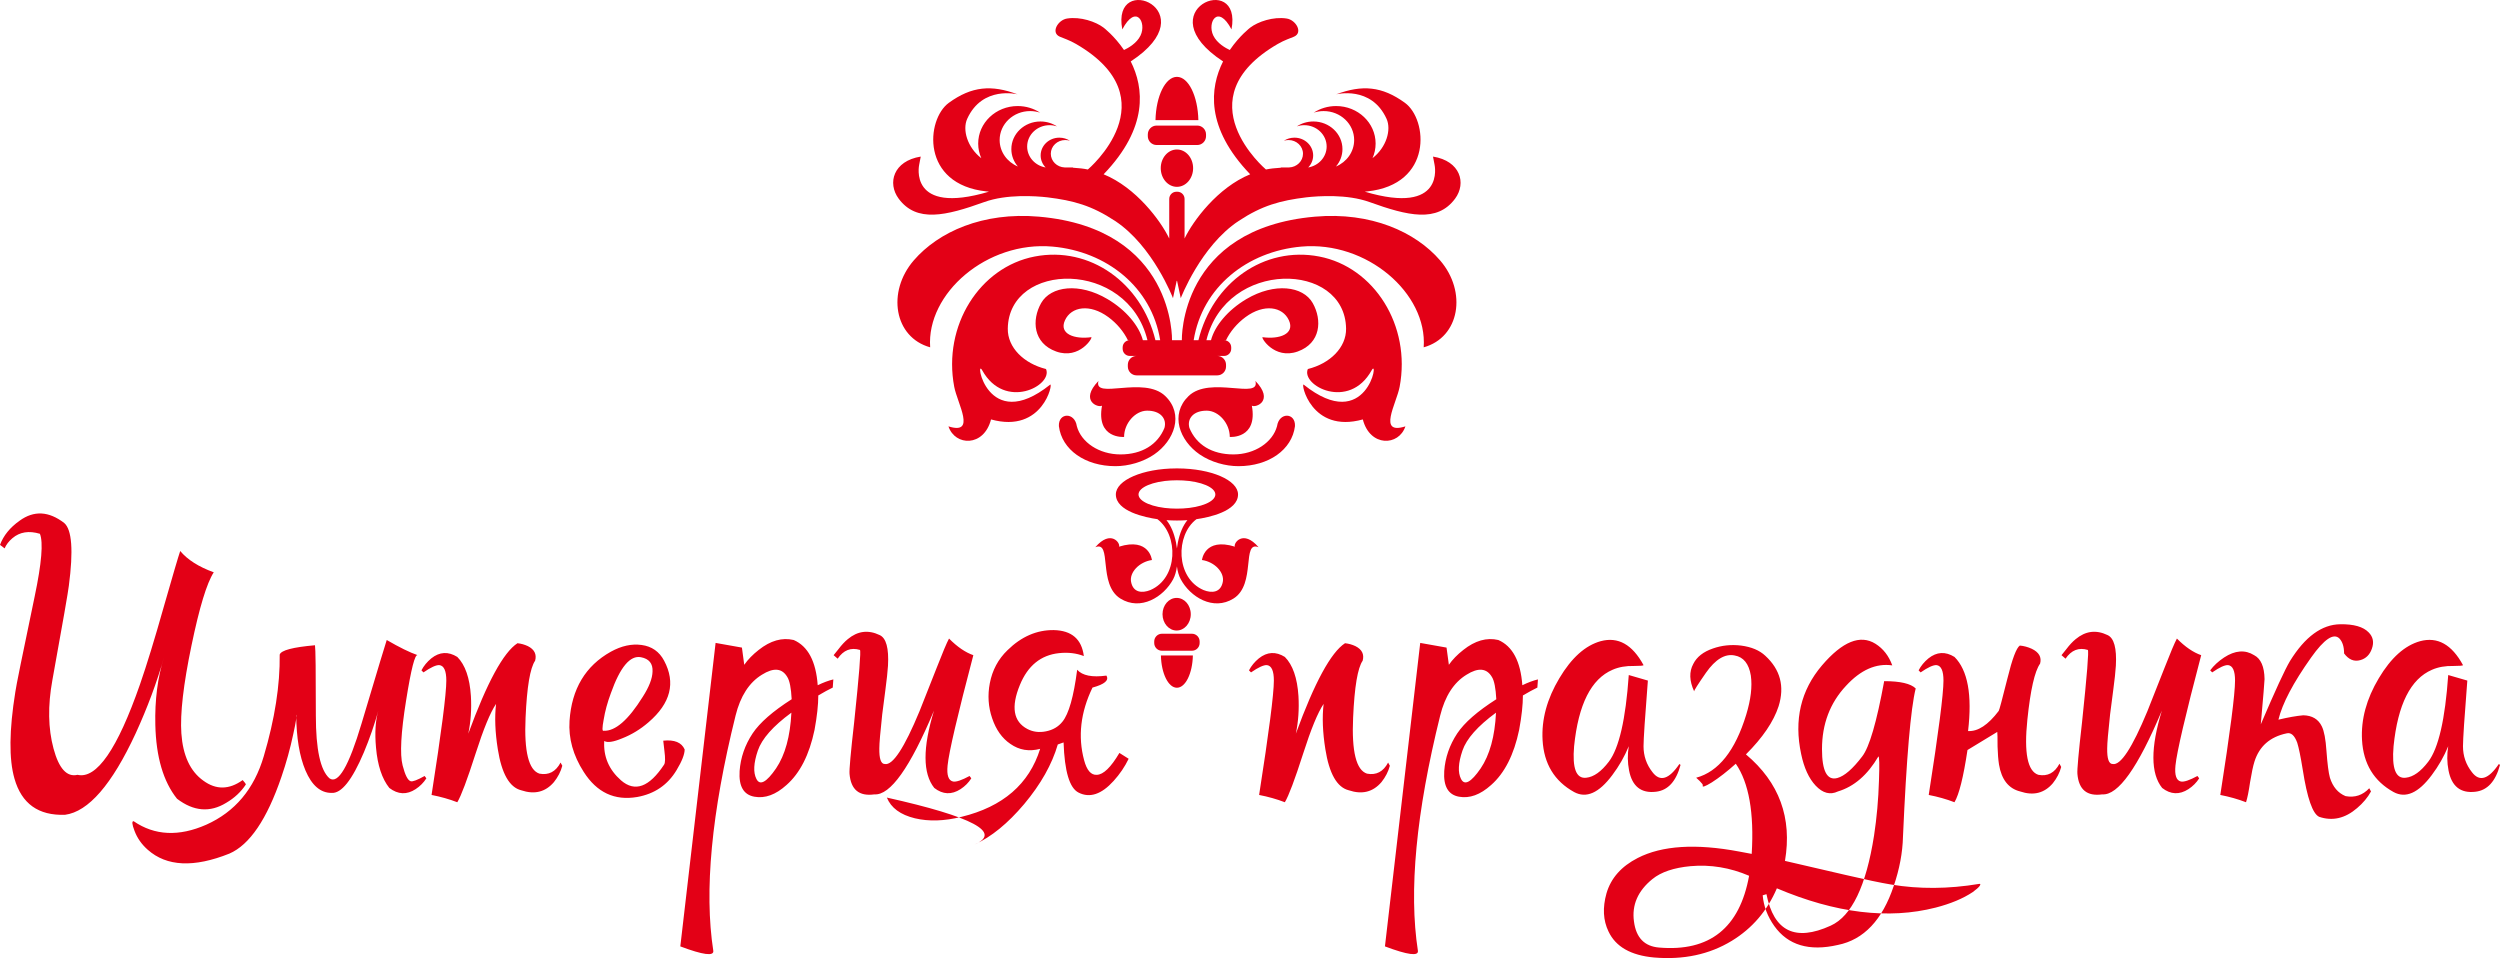 <?xml version="1.0" encoding="UTF-8"?> <svg xmlns="http://www.w3.org/2000/svg" width="167" height="64" viewBox="0 0 167 64" fill="none"><g clip-path="url(#clip0_119_32)"><path fill-rule="evenodd" clip-rule="evenodd" d="M16.424 52.401C16.102 52.895 15.664 53.304 15.11 53.629C14.028 54.292 12.933 54.201 11.825 53.356C10.91 52.212 10.427 50.569 10.376 48.425C10.337 46.761 10.53 45.254 10.956 43.903C10.479 45.579 9.848 47.275 9.062 48.99C7.478 52.408 5.906 54.22 4.347 54.428C2.57 54.493 1.443 53.688 0.966 52.011C0.592 50.712 0.612 48.782 1.024 46.222C1.063 45.897 1.494 43.766 2.319 39.829C2.782 37.62 2.898 36.229 2.666 35.657C1.932 35.436 1.32 35.534 0.831 35.95C0.586 36.157 0.412 36.385 0.309 36.632L0 36.398C0.232 35.774 0.67 35.235 1.314 34.78C2.267 34.091 3.259 34.143 4.289 34.936C4.805 35.378 4.908 36.775 4.599 39.127C4.56 39.491 4.193 41.596 3.497 45.442C3.188 47.145 3.214 48.665 3.575 50.003C3.935 51.342 4.47 51.927 5.178 51.758C6.453 52.057 7.845 50.042 9.352 45.715C9.803 44.416 10.331 42.694 10.936 40.55C11.542 38.432 11.909 37.184 12.038 36.807C12.527 37.392 13.274 37.866 14.279 38.23C13.815 38.945 13.319 40.576 12.791 43.123C12.25 45.722 12.025 47.678 12.115 48.99C12.218 50.471 12.707 51.524 13.583 52.148C14.433 52.771 15.309 52.758 16.211 52.109C16.34 52.252 16.411 52.349 16.424 52.401ZM21.041 43.103C21.08 43.311 21.099 44.877 21.099 47.801C21.099 50.062 21.402 51.459 22.008 51.992C22.587 52.408 23.302 51.186 24.153 48.327C25.247 44.663 25.808 42.804 25.834 42.752C26.684 43.246 27.373 43.584 27.901 43.766C27.721 43.675 27.463 44.682 27.128 46.787C26.78 48.945 26.703 50.393 26.896 51.134C27.064 51.784 27.244 52.135 27.437 52.187C27.566 52.226 27.875 52.109 28.365 51.836L28.481 51.992C28.3 52.278 28.062 52.518 27.766 52.713C27.173 53.103 26.587 53.077 26.007 52.635C25.518 52.024 25.222 51.127 25.118 49.945C25.028 48.945 25.08 48.119 25.273 47.47C25.015 48.405 24.693 49.334 24.307 50.257C23.521 52.115 22.8 53.018 22.143 52.966C21.409 52.966 20.829 52.466 20.404 51.465C20.005 50.517 19.799 49.276 19.786 47.742C19.837 47.781 19.773 48.21 19.592 49.029C19.386 50.003 19.122 50.959 18.8 51.894C17.834 54.727 16.675 56.436 15.322 57.021C12.952 57.969 11.136 57.885 9.873 56.767C9.461 56.404 9.165 55.981 8.985 55.5C8.817 55.059 8.798 54.844 8.927 54.857C10.331 55.819 11.947 55.897 13.777 55.091C15.696 54.233 16.978 52.707 17.622 50.51C18.356 48.028 18.71 45.767 18.684 43.727C18.774 43.441 19.56 43.233 21.041 43.103ZM28.152 44.779C28.307 44.481 28.526 44.214 28.809 43.98C29.363 43.538 29.943 43.506 30.548 43.883C31.076 44.416 31.379 45.286 31.456 46.495C31.508 47.365 31.449 48.204 31.282 49.009C32.532 45.592 33.627 43.578 34.567 42.967C34.812 42.993 35.044 43.058 35.263 43.162C35.7 43.383 35.862 43.708 35.746 44.136C35.411 44.617 35.198 45.884 35.108 47.937C35.005 50.199 35.314 51.446 36.035 51.68C36.654 51.797 37.124 51.55 37.446 50.939L37.562 51.153C37.459 51.543 37.272 51.907 37.002 52.245C36.435 52.908 35.707 53.09 34.818 52.791C34.033 52.596 33.511 51.68 33.253 50.042C33.073 48.912 33.034 47.905 33.137 47.021C32.751 47.593 32.293 48.704 31.765 50.354C31.211 52.083 30.806 53.161 30.548 53.59C30.007 53.382 29.434 53.22 28.828 53.103C29.485 48.905 29.814 46.358 29.814 45.462C29.814 44.812 29.659 44.468 29.35 44.429C29.131 44.416 28.777 44.578 28.288 44.916L28.152 44.779ZM40.325 48.815C41.098 48.854 41.967 48.1 42.933 46.553C43.358 45.891 43.578 45.325 43.59 44.858C43.616 44.325 43.358 44.006 42.818 43.903C42.096 43.76 41.426 44.559 40.808 46.3C40.576 46.924 40.415 47.515 40.325 48.074C40.222 48.62 40.222 48.866 40.325 48.815ZM40.364 49.497C40.299 50.536 40.673 51.413 41.484 52.128C42.412 52.934 43.371 52.583 44.363 51.075C44.44 50.959 44.447 50.653 44.383 50.159L44.305 49.477C45.052 49.399 45.529 49.594 45.735 50.062C45.735 50.387 45.555 50.848 45.194 51.446C44.601 52.434 43.725 53.031 42.566 53.239C41.059 53.499 39.868 52.94 38.992 51.563C38.283 50.458 37.968 49.321 38.045 48.152C38.187 46.021 39.108 44.481 40.808 43.532C41.516 43.142 42.199 42.993 42.856 43.084C43.539 43.175 44.041 43.526 44.363 44.136C45.149 45.605 44.801 46.976 43.32 48.249C42.779 48.717 42.193 49.074 41.562 49.321C40.969 49.568 40.57 49.627 40.364 49.497ZM47.802 42.947L49.561 43.259L49.715 44.409C49.96 44.058 50.282 43.727 50.681 43.415C51.467 42.791 52.246 42.57 53.019 42.752C53.973 43.168 54.507 44.175 54.623 45.774C54.996 45.592 55.345 45.462 55.667 45.384L55.628 45.93C55.357 46.06 55.035 46.235 54.662 46.456C54.662 47.08 54.578 47.846 54.411 48.756C54.063 50.419 53.438 51.648 52.536 52.44C51.815 53.09 51.1 53.35 50.392 53.22C49.67 53.09 49.342 52.518 49.406 51.504C49.471 50.608 49.76 49.77 50.276 48.99C50.752 48.275 51.622 47.515 52.884 46.709C52.845 45.969 52.749 45.475 52.594 45.228C52.246 44.63 51.68 44.578 50.894 45.072C50.044 45.592 49.458 46.502 49.136 47.801C47.526 54.285 47.03 59.522 47.648 63.512C47.699 63.888 46.965 63.791 45.445 63.219L47.802 42.947ZM50.623 50.14C50.34 50.972 50.308 51.602 50.527 52.031C50.759 52.499 51.197 52.265 51.841 51.329C52.446 50.432 52.787 49.191 52.865 47.606C51.641 48.503 50.894 49.347 50.623 50.14ZM64.883 51.992C64.703 52.278 64.465 52.518 64.168 52.713C63.563 53.103 62.977 53.077 62.41 52.635C61.637 51.673 61.631 49.951 62.391 47.47C60.793 51.277 59.467 53.142 58.41 53.064C57.392 53.207 56.839 52.752 56.749 51.699C56.723 51.44 56.826 50.289 57.058 48.249C57.392 45.078 57.521 43.467 57.444 43.415C56.839 43.233 56.343 43.428 55.956 44L55.686 43.766L56.014 43.357C56.221 43.084 56.427 42.863 56.633 42.694C57.29 42.148 57.998 42.057 58.758 42.421C59.196 42.616 59.383 43.298 59.318 44.468C59.292 44.871 59.235 45.41 59.144 46.086C59.016 47.034 58.945 47.58 58.932 47.723C58.803 48.905 58.739 49.659 58.739 49.984C58.726 50.686 58.848 51.036 59.106 51.036C59.634 51.141 60.407 49.965 61.425 47.508C61.605 47.066 61.985 46.105 62.565 44.623C62.964 43.597 63.241 42.941 63.395 42.655C63.949 43.214 64.49 43.584 65.019 43.766C63.962 47.781 63.389 50.237 63.299 51.134C63.234 51.784 63.357 52.141 63.666 52.206C63.872 52.245 64.239 52.121 64.767 51.836L64.883 51.992ZM72.4 43.825C71.897 43.63 71.343 43.565 70.738 43.63C69.527 43.76 68.657 44.468 68.129 45.754C67.524 47.223 67.691 48.204 68.632 48.698C69.005 48.892 69.417 48.945 69.868 48.854C70.332 48.763 70.699 48.548 70.97 48.21C71.395 47.69 71.723 46.534 71.955 44.74C72.303 45.13 72.953 45.26 73.907 45.13C74.1 45.442 73.791 45.709 72.979 45.93C72.18 47.58 71.994 49.198 72.419 50.783C72.599 51.459 72.882 51.784 73.269 51.758C73.707 51.745 74.209 51.258 74.776 50.296L75.394 50.686C75.137 51.218 74.802 51.712 74.389 52.167C73.578 53.064 72.799 53.324 72.052 52.947C71.446 52.648 71.111 51.531 71.047 49.594L70.66 49.731C70.274 51.056 69.527 52.382 68.419 53.707C67.324 55.006 66.216 55.91 65.096 56.416C66.951 55.611 64.999 54.565 59.241 53.278C59.524 53.967 60.149 54.428 61.115 54.662C62.043 54.883 63.08 54.851 64.226 54.565C66.996 53.889 68.748 52.375 69.482 50.023C68.748 50.218 68.084 50.108 67.492 49.692C66.938 49.315 66.532 48.743 66.274 47.976C66.017 47.223 65.965 46.443 66.12 45.637C66.287 44.767 66.68 44.032 67.299 43.435C68.226 42.525 69.256 42.077 70.39 42.09C71.588 42.116 72.258 42.694 72.4 43.825ZM83.432 44.779C83.587 44.481 83.806 44.214 84.09 43.98C84.643 43.538 85.223 43.506 85.828 43.883C86.356 44.416 86.659 45.286 86.737 46.495C86.788 47.365 86.73 48.204 86.563 49.009C87.812 45.592 88.907 43.578 89.847 42.967C90.092 42.993 90.324 43.058 90.543 43.162C90.981 43.383 91.142 43.708 91.026 44.136C90.691 44.617 90.479 45.884 90.388 47.937C90.285 50.199 90.594 51.446 91.316 51.68C91.934 51.797 92.404 51.55 92.726 50.939L92.842 51.153C92.739 51.543 92.552 51.907 92.282 52.245C91.715 52.908 90.987 53.09 90.099 52.791C89.313 52.596 88.791 51.68 88.533 50.042C88.353 48.912 88.314 47.905 88.418 47.021C88.031 47.593 87.574 48.704 87.046 50.354C86.492 52.083 86.086 53.161 85.828 53.59C85.287 53.382 84.714 53.22 84.109 53.103C84.766 48.905 85.094 46.358 85.094 45.462C85.094 44.812 84.94 44.468 84.63 44.429C84.411 44.416 84.057 44.578 83.568 44.916L83.432 44.779ZM94.871 42.947L96.629 43.259L96.784 44.409C97.028 44.058 97.35 43.727 97.75 43.415C98.536 42.791 99.315 42.57 100.088 42.752C101.041 43.168 101.576 44.175 101.692 45.774C102.065 45.592 102.413 45.462 102.735 45.384L102.696 45.93C102.426 46.06 102.104 46.235 101.73 46.456C101.73 47.08 101.647 47.846 101.479 48.756C101.131 50.419 100.507 51.648 99.605 52.44C98.884 53.09 98.168 53.35 97.46 53.22C96.739 53.09 96.41 52.518 96.475 51.504C96.539 50.608 96.829 49.77 97.344 48.99C97.821 48.275 98.69 47.515 99.953 46.709C99.914 45.969 99.817 45.475 99.663 45.228C99.315 44.63 98.748 44.578 97.962 45.072C97.112 45.592 96.526 46.502 96.204 47.801C94.594 54.285 94.098 59.522 94.716 63.512C94.768 63.888 94.034 63.791 92.514 63.219L94.871 42.947ZM97.692 50.14C97.409 50.972 97.376 51.602 97.595 52.031C97.827 52.499 98.265 52.265 98.909 51.329C99.515 50.432 99.856 49.191 99.933 47.606C98.71 48.503 97.962 49.347 97.692 50.14ZM109.788 44.429C109.788 44.468 109.575 44.487 109.15 44.487C108.609 44.474 108.132 44.559 107.72 44.74C106.29 45.352 105.434 47.054 105.15 49.848C105.021 51.329 105.292 52.031 105.962 51.953C106.464 51.901 106.966 51.543 107.469 50.881C108.152 49.984 108.596 48.054 108.802 45.092L110.078 45.462C109.884 47.918 109.788 49.38 109.788 49.848C109.788 50.497 109.987 51.075 110.387 51.583C110.889 52.245 111.488 52.063 112.183 51.036L112.261 51.095C111.965 52.2 111.417 52.797 110.618 52.888C109.627 53.005 109.028 52.531 108.822 51.465C108.718 50.933 108.712 50.393 108.802 49.848C108.519 50.536 108.152 51.179 107.701 51.777C106.812 52.973 105.962 53.35 105.15 52.908C103.836 52.18 103.134 51.024 103.044 49.438C102.967 48.061 103.34 46.683 104.165 45.306C104.977 43.941 105.897 43.116 106.928 42.83C108.087 42.519 109.04 43.051 109.788 44.429ZM113.748 52.459C113.761 52.42 113.69 52.323 113.536 52.167L113.304 51.953C114.798 51.55 115.913 50.147 116.647 47.742C116.956 46.729 117.059 45.858 116.956 45.13C116.827 44.338 116.466 43.889 115.874 43.785C115.23 43.655 114.592 44.039 113.961 44.936C113.42 45.715 113.156 46.131 113.169 46.183C112.847 45.481 112.827 44.871 113.111 44.351C113.343 43.883 113.781 43.538 114.425 43.318C115.017 43.11 115.642 43.045 116.299 43.123C116.995 43.214 117.536 43.441 117.922 43.805C118.927 44.728 119.223 45.852 118.811 47.177C118.476 48.204 117.748 49.276 116.628 50.393C118.856 52.265 119.725 54.636 119.236 57.508C119.932 57.664 121.278 57.976 123.274 58.444C124.601 58.755 125.619 58.97 126.327 59.087C128.195 59.399 130.147 59.386 132.182 59.048C132.298 59.022 132.317 59.067 132.24 59.184C132.162 59.288 132.008 59.425 131.776 59.593C131.132 60.023 130.307 60.367 129.303 60.627C126.16 61.432 122.624 61.004 118.695 59.34C118.051 60.848 117.046 62.017 115.681 62.849C114.186 63.759 112.454 64.129 110.483 63.96C108.937 63.817 107.926 63.239 107.449 62.225C107.089 61.484 107.044 60.633 107.314 59.672C107.611 58.658 108.306 57.872 109.401 57.313C111.024 56.481 113.285 56.338 116.183 56.884L117.014 57.04C117.182 54.298 116.827 52.291 115.951 51.017C115.372 51.537 114.837 51.953 114.348 52.265C113.884 52.55 113.684 52.616 113.748 52.459ZM110.831 63.297C114.206 63.583 116.209 61.985 116.84 58.502C115.565 57.956 114.264 57.742 112.937 57.859C111.816 57.963 110.966 58.249 110.387 58.717C109.407 59.509 108.995 60.458 109.15 61.562C109.291 62.641 109.852 63.219 110.831 63.297ZM126.404 44.448C125.322 44.292 124.292 44.747 123.313 45.813C122.244 46.956 121.709 48.366 121.709 50.042C121.709 51.511 122.05 52.154 122.733 51.972C123.21 51.842 123.764 51.361 124.395 50.53C124.871 49.919 125.361 48.243 125.863 45.501C126.932 45.501 127.634 45.663 127.969 45.988C127.634 47.327 127.351 50.627 127.119 55.89C127.093 56.956 126.887 58.054 126.501 59.184C125.741 61.458 124.498 62.771 122.772 63.122C120.852 63.563 119.436 63.141 118.521 61.855C118.07 61.218 117.812 60.536 117.748 59.808L117.999 59.73C118.489 62.212 119.918 62.914 122.289 61.835C123.693 61.199 124.659 59.191 125.187 55.812C125.367 54.63 125.477 53.408 125.515 52.148C125.554 51.069 125.541 50.53 125.477 50.53C124.755 51.764 123.854 52.544 122.772 52.869C122.257 53.116 121.761 52.986 121.284 52.479C120.833 51.998 120.511 51.297 120.318 50.374C119.828 48.087 120.292 46.112 121.709 44.448C123.075 42.85 124.266 42.369 125.284 43.006C125.799 43.331 126.173 43.811 126.404 44.448ZM128.163 44.779C128.317 44.481 128.536 44.214 128.82 43.98C129.374 43.538 129.953 43.506 130.559 43.883C131.447 44.767 131.75 46.417 131.467 48.834C132.124 48.873 132.806 48.425 133.515 47.489C133.553 47.437 133.747 46.716 134.095 45.325C134.417 44.013 134.693 43.279 134.925 43.123C135.196 43.149 135.46 43.22 135.718 43.337C136.207 43.571 136.394 43.903 136.278 44.331C135.917 44.838 135.634 46.086 135.428 48.074C135.196 50.296 135.441 51.524 136.162 51.758C136.78 51.875 137.25 51.628 137.572 51.017L137.688 51.232C137.585 51.621 137.398 51.985 137.128 52.323C136.561 52.986 135.833 53.168 134.945 52.869C134.172 52.674 133.702 52.076 133.534 51.075C133.483 50.751 133.451 50.348 133.437 49.867C133.437 49.295 133.431 48.971 133.418 48.892L131.428 50.101C131.158 51.907 130.868 53.07 130.559 53.59C130.018 53.382 129.444 53.22 128.839 53.103C129.496 48.905 129.824 46.358 129.824 45.462C129.824 44.812 129.67 44.468 129.361 44.429C129.142 44.416 128.787 44.578 128.298 44.916L128.163 44.779ZM146.905 51.992C146.725 52.278 146.486 52.518 146.19 52.713C145.585 53.103 144.999 53.077 144.432 52.635C143.659 51.673 143.652 49.951 144.413 47.47C142.815 51.277 141.488 53.142 140.432 53.064C139.414 53.207 138.861 52.752 138.771 51.699C138.745 51.44 138.848 50.289 139.08 48.249C139.414 45.078 139.543 43.467 139.466 43.415C138.861 43.233 138.365 43.428 137.978 44L137.708 43.766L138.036 43.357C138.242 43.084 138.449 42.863 138.655 42.694C139.312 42.148 140.02 42.057 140.78 42.421C141.218 42.616 141.405 43.298 141.34 44.468C141.315 44.871 141.257 45.41 141.166 46.086C141.038 47.034 140.967 47.58 140.954 47.723C140.825 48.905 140.761 49.659 140.761 49.984C140.748 50.686 140.87 51.036 141.128 51.036C141.656 51.141 142.429 49.965 143.446 47.508C143.627 47.066 144.007 46.105 144.586 44.623C144.986 43.597 145.263 42.941 145.417 42.655C145.971 43.214 146.512 43.584 147.04 43.766C145.984 47.781 145.411 50.237 145.321 51.134C145.256 51.784 145.379 52.141 145.688 52.206C145.894 52.245 146.261 52.121 146.789 51.836L146.905 51.992ZM147.639 44.779C147.884 44.455 148.193 44.169 148.567 43.922C149.301 43.441 149.971 43.389 150.576 43.766C151.027 44 151.259 44.533 151.272 45.364C151.272 45.494 151.188 46.502 151.021 48.386C151.987 46.124 152.637 44.715 152.972 44.156C153.977 42.532 155.098 41.713 156.334 41.7C157.236 41.687 157.867 41.869 158.228 42.245C158.524 42.544 158.595 42.908 158.44 43.337C158.299 43.74 158.041 43.993 157.667 44.097C157.255 44.214 156.895 44.065 156.585 43.649C156.585 43.207 156.482 42.876 156.276 42.655C155.89 42.265 155.259 42.687 154.383 43.922C153.185 45.611 152.457 46.995 152.199 48.074C152.856 47.918 153.41 47.82 153.861 47.781C154.453 47.794 154.866 48.041 155.098 48.522C155.252 48.834 155.355 49.38 155.407 50.159C155.471 51.03 155.548 51.628 155.639 51.953C155.832 52.563 156.18 52.973 156.682 53.181C157.3 53.297 157.829 53.122 158.267 52.654L158.382 52.869C158.163 53.272 157.854 53.642 157.455 53.98C156.656 54.669 155.813 54.864 154.924 54.565C154.486 54.37 154.119 53.317 153.822 51.407C153.681 50.536 153.558 49.939 153.455 49.614C153.275 49.12 153.037 48.912 152.74 48.99C151.633 49.224 150.918 49.854 150.596 50.881C150.505 51.167 150.409 51.621 150.306 52.245C150.216 52.869 150.125 53.317 150.035 53.59C149.494 53.382 148.921 53.22 148.316 53.103C148.973 48.905 149.301 46.358 149.301 45.462C149.301 44.812 149.147 44.468 148.837 44.429C148.618 44.416 148.264 44.578 147.775 44.916L147.639 44.779ZM164.527 44.429C164.527 44.468 164.314 44.487 163.889 44.487C163.348 44.474 162.871 44.559 162.459 44.74C161.03 45.352 160.173 47.054 159.89 49.848C159.761 51.329 160.031 52.031 160.701 51.953C161.203 51.901 161.706 51.543 162.208 50.881C162.891 49.984 163.335 48.054 163.541 45.092L164.817 45.462C164.623 47.918 164.527 49.38 164.527 49.848C164.527 50.497 164.726 51.075 165.126 51.583C165.628 52.245 166.227 52.063 166.923 51.036L167 51.095C166.704 52.2 166.156 52.797 165.358 52.888C164.366 53.005 163.767 52.531 163.561 51.465C163.458 50.933 163.451 50.393 163.541 49.848C163.258 50.536 162.891 51.179 162.44 51.777C161.551 52.973 160.701 53.35 159.89 52.908C158.576 52.18 157.874 51.024 157.783 49.438C157.706 48.061 158.08 46.683 158.904 45.306C159.716 43.941 160.637 43.116 161.667 42.83C162.826 42.519 163.78 43.051 164.527 44.429Z" fill="#E30016"></path><path fill-rule="evenodd" clip-rule="evenodd" d="M65.55 10.564C65.416 10.265 65.343 9.935 65.343 9.59C65.343 8.206 66.524 7.084 67.982 7.084C68.537 7.084 69.052 7.247 69.476 7.525C69.268 7.457 69.045 7.42 68.813 7.42C67.688 7.42 66.776 8.285 66.776 9.353C66.776 10.143 67.276 10.823 67.993 11.123C67.721 10.805 67.558 10.401 67.558 9.96C67.558 8.941 68.429 8.115 69.502 8.115C69.911 8.115 70.29 8.235 70.603 8.44C70.45 8.39 70.285 8.362 70.114 8.362C69.286 8.362 68.614 9 68.614 9.786C68.614 10.486 69.146 11.067 69.847 11.187C69.641 10.976 69.515 10.693 69.515 10.383C69.515 9.727 70.075 9.196 70.765 9.196C71.028 9.196 71.272 9.273 71.473 9.404C71.375 9.372 71.269 9.355 71.159 9.355C70.626 9.355 70.194 9.765 70.194 10.27C70.194 10.764 70.605 11.166 71.119 11.185L71.122 11.185L71.124 11.185H71.125L71.126 11.186L71.172 11.186H71.173H71.175H71.176L71.195 11.185H71.684L71.667 11.203C71.847 11.213 72.03 11.228 72.217 11.25C72.373 11.268 72.526 11.293 72.677 11.324L72.669 11.322C72.669 11.322 78.239 6.626 71.88 2.937C71.427 2.675 71.051 2.562 70.79 2.448C70.177 2.178 70.665 1.332 71.283 1.237C72.185 1.098 73.202 1.451 73.717 1.844C73.717 1.844 74.43 2.383 75.083 3.34C75.352 3.216 75.936 2.898 76.189 2.369C76.609 1.493 75.88 0.238 74.97 1.963C74.208 -1.993 80.722 0.708 75.533 4.103C76.416 5.858 76.727 8.515 73.722 11.642L73.716 11.64C75.891 12.526 77.536 14.749 78.105 15.932V13.29C78.105 13.025 78.32 12.808 78.583 12.808C78.594 12.808 78.606 12.808 78.617 12.809C78.628 12.808 78.64 12.808 78.651 12.808C78.914 12.808 79.129 13.025 79.129 13.29V15.932C79.698 14.749 81.343 12.526 83.518 11.64L83.512 11.642C80.507 8.515 80.818 5.858 81.701 4.103C76.513 0.708 83.026 -1.993 82.264 1.963C81.355 0.238 80.626 1.493 81.045 2.369C81.298 2.898 81.882 3.216 82.151 3.34C82.804 2.383 83.517 1.844 83.517 1.844C84.032 1.451 85.049 1.098 85.951 1.237C86.569 1.332 87.057 2.178 86.444 2.448C86.183 2.562 85.807 2.675 85.354 2.937C78.996 6.626 84.565 11.322 84.565 11.322L84.557 11.324C84.708 11.293 84.862 11.268 85.017 11.25C85.204 11.228 85.387 11.213 85.567 11.203L85.55 11.185H86.039L86.058 11.186H86.06H86.061H86.062L86.107 11.186H86.108L86.109 11.185L86.112 11.185H86.115C86.629 11.166 87.04 10.764 87.04 10.27C87.04 9.765 86.608 9.355 86.075 9.355C85.965 9.355 85.859 9.372 85.761 9.404C85.962 9.273 86.206 9.196 86.469 9.196C87.159 9.196 87.719 9.727 87.719 10.383C87.719 10.693 87.593 10.976 87.388 11.187C88.088 11.067 88.62 10.486 88.62 9.786C88.62 9 87.948 8.362 87.12 8.362C86.949 8.362 86.784 8.39 86.631 8.44C86.944 8.235 87.323 8.115 87.732 8.115C88.805 8.115 89.676 8.941 89.676 9.96C89.676 10.401 89.513 10.805 89.242 11.123C89.958 10.823 90.458 10.143 90.458 9.353C90.458 8.285 89.546 7.42 88.421 7.42C88.189 7.42 87.966 7.457 87.758 7.525C88.183 7.247 88.698 7.084 89.252 7.084C90.71 7.084 91.891 8.206 91.891 9.59C91.891 9.935 91.818 10.265 91.684 10.564C92.616 9.842 92.952 8.666 92.622 7.937C91.604 5.695 89.255 6.302 89.255 6.302C90.994 5.652 92.317 5.757 93.848 6.868C95.379 7.979 95.734 12.326 91.328 12.787L91.167 12.804C96.585 14.414 95.829 11.005 95.829 11.005L95.725 10.46C97.554 10.753 97.968 12.23 97.201 13.269C96.005 14.886 94.058 14.426 91.479 13.496C89.988 12.958 88.064 13.092 87.264 13.182C85.525 13.394 84.301 13.729 82.74 14.761C80.205 16.438 78.875 19.918 78.875 19.918L78.628 18.761L78.615 18.76L78.603 18.761L78.355 19.918C78.355 19.918 77.025 16.438 74.49 14.761C72.929 13.729 71.705 13.394 69.966 13.182C69.166 13.092 67.243 12.958 65.752 13.496C63.172 14.426 61.225 14.886 60.03 13.269C59.262 12.23 59.676 10.753 61.505 10.46L61.401 11.005C61.401 11.005 60.645 14.414 66.063 12.804L65.902 12.787C61.497 12.326 61.852 7.979 63.383 6.868C64.913 5.757 66.236 5.652 67.975 6.302C67.975 6.302 65.626 5.695 64.609 7.937C64.278 8.666 64.615 9.842 65.546 10.564H65.55Z" fill="#E30016"></path><path fill-rule="evenodd" clip-rule="evenodd" d="M77.259 8.388H78.225H79.012H79.979C80.3 8.388 80.563 8.653 80.563 8.977V9.098C80.563 9.422 80.298 9.687 79.979 9.687H79.012H78.225H77.259C76.94 9.687 76.674 9.422 76.674 9.098V8.977C76.674 8.653 76.937 8.388 77.259 8.388Z" fill="#E30016"></path><path fill-rule="evenodd" clip-rule="evenodd" d="M78.619 12.481C78.022 12.481 77.538 11.922 77.538 11.234C77.538 10.545 78.022 9.986 78.619 9.986C79.216 9.986 79.7 10.545 79.7 11.234C79.7 11.922 79.216 12.481 78.619 12.481Z" fill="#E30016"></path><path fill-rule="evenodd" clip-rule="evenodd" d="M77.101 30.355C76.35 30.87 75.373 31.14 74.51 31.14C72.49 31.14 70.932 30.045 70.734 28.468C70.687 27.556 71.793 27.514 71.932 28.468C72.22 29.546 73.417 30.355 74.849 30.355C76.281 30.355 77.332 29.703 77.786 28.583C77.955 27.975 77.528 27.423 76.616 27.433C75.83 27.443 75.089 28.277 75.089 29.188C75.089 29.188 73.207 29.34 73.614 27.098C73.373 27.261 72.085 26.788 73.379 25.446C73.014 26.735 76.41 25.076 77.839 26.455C79.112 27.683 78.437 29.438 77.101 30.355Z" fill="#E30016"></path><path fill-rule="evenodd" clip-rule="evenodd" d="M78.369 38.689C78.499 38.446 78.578 38.148 78.619 37.834C78.66 38.148 78.739 38.446 78.87 38.689C79.51 39.882 81.044 40.829 82.401 39.981C83.925 39.027 82.926 36.087 84.074 36.555C83.029 35.337 82.376 36.302 82.489 36.517C80.455 35.884 80.291 37.409 80.291 37.409C81.144 37.534 81.804 38.24 81.684 38.869C81.545 39.599 80.938 39.634 80.396 39.416C78.527 38.612 78.513 35.738 79.924 34.681C80.717 34.568 82.701 34.163 82.701 33.03C82.701 32.073 80.898 31.297 78.668 31.29L78.662 31.29H78.656L78.639 31.29H78.626H78.62H78.619H78.614H78.601L78.583 31.29H78.577L78.571 31.29C76.342 31.297 74.539 32.073 74.539 33.03C74.539 34.163 76.523 34.568 77.316 34.681C78.727 35.738 78.713 38.612 76.844 39.416C76.302 39.634 75.695 39.599 75.556 38.869C75.436 38.24 76.096 37.534 76.949 37.409C76.949 37.409 76.785 35.884 74.751 36.517C74.864 36.302 74.211 35.337 73.166 36.555C74.314 36.087 73.315 39.027 74.839 39.981C76.196 40.829 77.73 39.882 78.37 38.689H78.369ZM78.619 36.636C78.603 36.495 78.581 36.361 78.557 36.239C78.428 35.61 78.218 35.113 77.92 34.746C78.141 34.761 78.368 34.77 78.6 34.77H78.612H78.614H78.618H78.624H78.638C78.869 34.77 79.097 34.762 79.318 34.746C79.02 35.113 78.81 35.61 78.681 36.239C78.656 36.361 78.636 36.495 78.619 36.636ZM78.993 33.968V33.966C78.871 33.973 78.747 33.977 78.62 33.977C78.493 33.977 78.367 33.973 78.245 33.966V33.968C77.007 33.904 76.053 33.508 76.053 33.03C76.053 32.552 77.007 32.156 78.245 32.092V32.094C78.367 32.087 78.492 32.083 78.619 32.083C78.746 32.083 78.871 32.087 78.993 32.094V32.092C80.232 32.156 81.185 32.552 81.185 33.03C81.185 33.508 80.232 33.904 78.993 33.968Z" fill="#E30016"></path><path fill-rule="evenodd" clip-rule="evenodd" d="M78.619 5.134C79.389 5.134 80.017 6.417 80.051 8.027H77.187C77.221 6.417 77.849 5.134 78.619 5.134Z" fill="#E30016"></path><path fill-rule="evenodd" clip-rule="evenodd" d="M77.612 43.469H78.094H79.144H79.626C79.906 43.469 80.136 43.238 80.136 42.955V42.849C80.136 42.566 79.904 42.334 79.626 42.334H79.144H78.094H77.612C77.334 42.334 77.102 42.566 77.102 42.849V42.955C77.102 43.238 77.331 43.469 77.612 43.469Z" fill="#E30016"></path><path fill-rule="evenodd" clip-rule="evenodd" d="M78.6 39.94C78.079 39.94 77.656 40.428 77.656 41.03C77.656 41.632 78.079 42.119 78.6 42.119C79.121 42.119 79.544 41.632 79.544 41.03C79.544 40.428 79.121 39.94 78.6 39.94Z" fill="#E30016"></path><path fill-rule="evenodd" clip-rule="evenodd" d="M78.617 45.941C79.19 45.941 79.658 44.985 79.684 43.785H77.549C77.575 44.985 78.043 45.941 78.617 45.941Z" fill="#E30016"></path><path fill-rule="evenodd" clip-rule="evenodd" d="M76.969 25.075H80.269H81.314C81.636 25.075 81.899 24.81 81.899 24.486V24.365C81.899 24.041 81.636 23.776 81.314 23.776H81.774C82.033 23.776 82.245 23.561 82.245 23.3V23.203C82.245 22.941 82.033 22.727 81.774 22.727H81.896C82.168 22.163 82.622 21.608 83.203 21.181C84.434 20.276 85.678 20.476 86.099 21.396C86.519 22.317 85.447 22.678 84.344 22.524C84.195 22.503 85.107 24.047 86.69 23.479C88.229 22.926 88.332 21.381 87.689 20.244C87.046 19.108 85.142 18.862 83.258 19.979C82.01 20.719 81.147 21.771 80.894 22.727H80.588C81.912 17.31 89.856 17.449 89.918 21.953C89.936 23.214 88.846 24.283 87.364 24.651C86.887 25.748 90.114 27.458 91.626 24.737C92.152 23.791 91.323 29.079 87.088 25.695C86.866 25.517 87.558 28.986 91.037 28.018C91.515 29.876 93.444 29.804 93.881 28.481C92 29.081 93.283 26.962 93.496 25.838C94.269 21.753 91.798 17.844 88.121 17.135C84.444 16.426 80.992 18.877 80.055 22.727H79.737C80.308 19.174 83.322 16.794 86.925 16.473C91.298 16.083 95.358 19.587 95.103 23.201C97.508 22.535 98.013 19.498 96.198 17.394C94.554 15.49 91.585 14.146 87.842 14.473C78.739 15.27 78.947 22.727 78.947 22.727H78.291C78.291 22.727 78.499 15.27 69.397 14.473C65.653 14.146 62.684 15.49 61.04 17.394C59.225 19.498 59.73 22.535 62.135 23.201C61.88 19.587 65.94 16.083 70.313 16.473C73.916 16.794 76.93 19.174 77.501 22.727H77.183C76.246 18.877 72.794 16.426 69.117 17.135C65.44 17.844 62.969 21.753 63.742 25.838C63.955 26.962 65.238 29.081 63.357 28.481C63.794 29.804 65.722 29.876 66.201 28.018C69.68 28.986 70.372 25.517 70.15 25.695C65.915 29.079 65.087 23.791 65.612 24.737C67.124 27.458 70.351 25.748 69.874 24.651C68.392 24.283 67.302 23.214 67.32 21.953C67.382 17.449 75.326 17.31 76.65 22.727H76.344C76.091 21.771 75.228 20.719 73.98 19.979C72.096 18.862 70.192 19.108 69.549 20.244C68.906 21.381 69.009 22.926 70.549 23.479C72.131 24.047 73.043 22.503 72.894 22.524C71.791 22.678 70.719 22.317 71.139 21.396C71.56 20.476 72.804 20.276 74.035 21.181C74.616 21.608 75.07 22.163 75.342 22.727H75.464C75.205 22.727 74.993 22.941 74.993 23.203V23.3C74.993 23.561 75.205 23.776 75.464 23.776H75.924C75.602 23.776 75.339 24.041 75.339 24.365V24.486C75.339 24.81 75.602 25.075 75.924 25.075H76.969Z" fill="#E30016"></path><path fill-rule="evenodd" clip-rule="evenodd" d="M80.137 30.355C80.888 30.87 81.865 31.14 82.728 31.14C84.749 31.14 86.306 30.045 86.504 28.468C86.551 27.556 85.445 27.514 85.306 28.468C85.018 29.546 83.821 30.355 82.389 30.355C80.957 30.355 79.906 29.703 79.452 28.583C79.283 27.975 79.71 27.423 80.622 27.433C81.408 27.443 82.149 28.277 82.149 29.188C82.149 29.188 84.031 29.34 83.624 27.098C83.865 27.261 85.153 26.788 83.859 25.446C84.224 26.735 80.828 25.076 79.399 26.455C78.126 27.683 78.801 29.438 80.137 30.355Z" fill="#E30016"></path></g><defs><clipPath id="clip0_119_32"><rect width="167" height="64" fill="white"></rect></clipPath></defs></svg> 